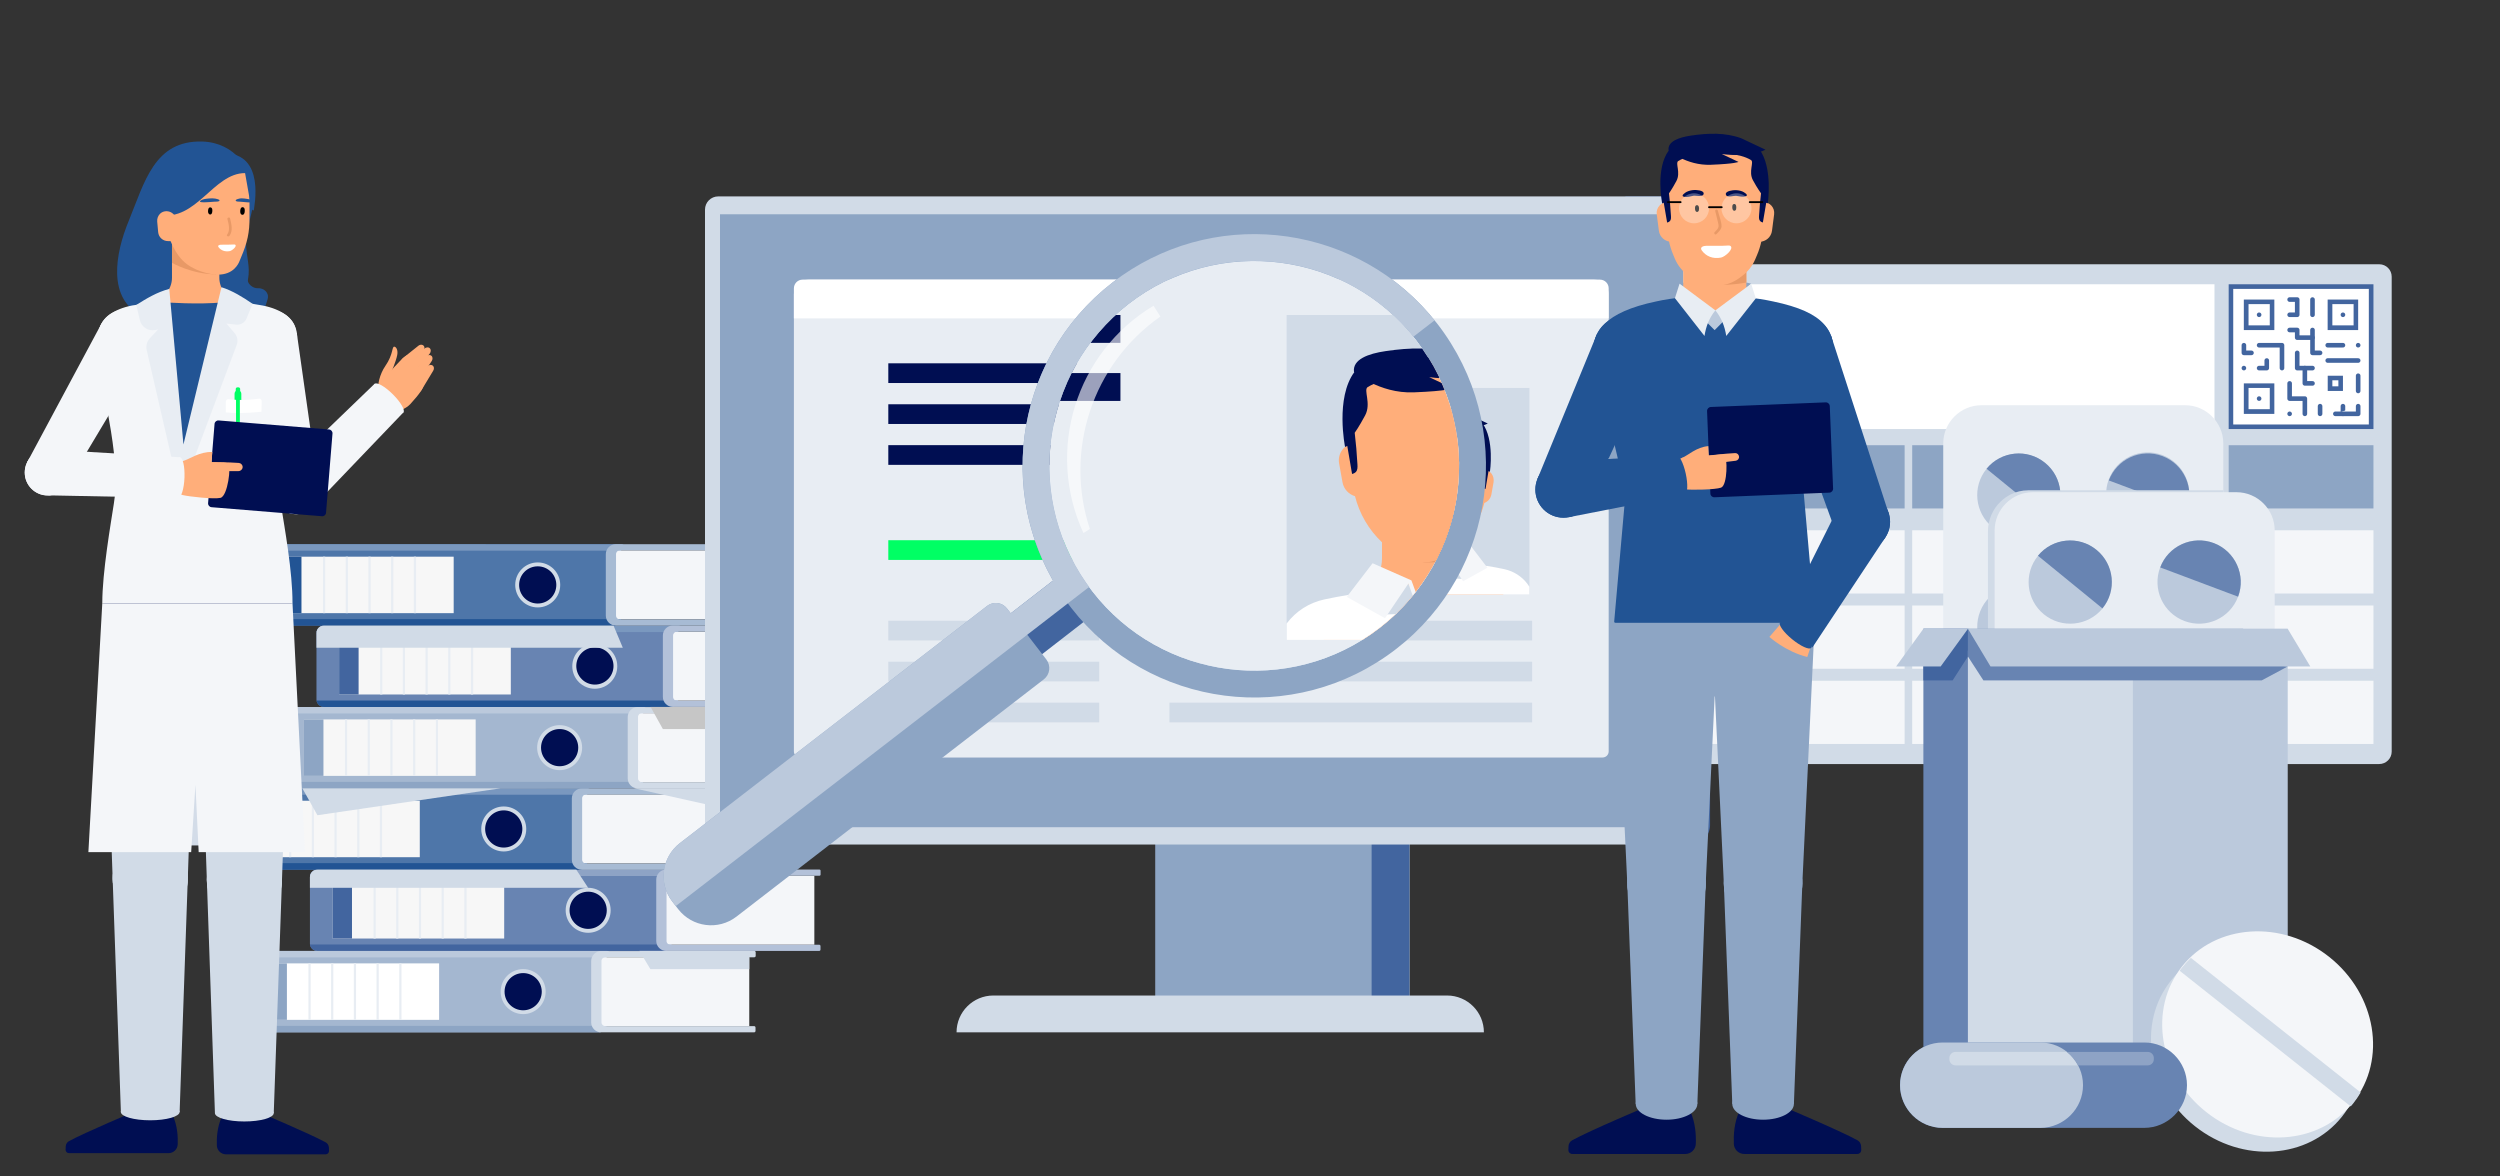 <?xml version="1.0" encoding="UTF-8"?>
<!-- Generator: Adobe Illustrator 25.4.1, SVG Export Plug-In . SVG Version: 6.00 Build 0)  -->
<svg xmlns="http://www.w3.org/2000/svg" xmlns:xlink="http://www.w3.org/1999/xlink" version="1.1" id="Ebene_1" x="0px" y="0px" viewBox="0 0 340 160" style="enable-background:new 0 0 340 160;" xml:space="preserve">
<rect x="0" y="0" width="340" height="160" fill="#333333" stroke="none"/>
<style type="text/css">
	.st0{fill:#000E52;}
	.st1{fill:#225494;}
	.st2{fill:#8EA3C5;}
	.st3{fill:#B3C1D9;}
	.st4{fill:#D9E0EC;}
	.st5{fill:#FFFFFF;}
	.st6{fill:#6884B2;}
	.st7{fill:#E8EDF3;}
	.st8{fill:#00FF64;}
	.st9{fill:#BBC9DC;}
	.st10{fill:none;stroke:#225494;stroke-width:6.146;stroke-linecap:round;stroke-linejoin:round;stroke-miterlimit:10;}
	.st11{fill:#42659F;}
	.st12{fill:#8DA5C4;}
	.st13{fill:#A4B7D0;}
	.st14{fill:none;stroke:#00FF64;stroke-linecap:round;stroke-linejoin:round;stroke-miterlimit:10;}
	.st15{opacity:0.74;fill:#F4F6F9;}
	.st16{fill:#D1DBE7;}
	.st17{fill:#A7BBD4;}
	.st18{fill:#F4F6F9;}
	.st19{fill:url(#SVGID_1_);}
	.st20{clip-path:url(#SVGID_00000101805326484725307080000012464969421000246975_);fill:none;}
	.st21{clip-path:url(#SVGID_00000101805326484725307080000012464969421000246975_);}
	.st22{fill:#DD9B6F;}
	.st23{fill:#895D42;}
	.st24{fill:#C48A63;}
	.st25{clip-path:url(#SVGID_00000176735108107209958360000006409663500861117600_);fill:none;}
	.st26{clip-path:url(#SVGID_00000176735108107209958360000006409663500861117600_);}
	.st27{fill:#E89966;}
	.st28{fill:#D38C5D;}
	.st29{opacity:0.2;fill:#E89966;}
	.st30{clip-path:url(#SVGID_00000168815709084404974200000017178528282915044266_);fill:none;}
	.st31{clip-path:url(#SVGID_00000168815709084404974200000017178528282915044266_);}
	.st32{fill:#FFAE7A;}
	.st33{fill:#9E6A4D;}
	.st34{fill:#D3DCE8;}
	.st35{fill:#FAA56E;}
	.st36{fill:#006837;}
	.st37{fill:url(#SVGID_00000017499739216913549640000004696865016436324243_);}
	.st38{fill:none;stroke:#000E52;stroke-width:1.099;stroke-linecap:round;stroke-linejoin:round;stroke-miterlimit:10;}
	.st39{clip-path:url(#SVGID_00000077282562648330500000000002903807857350957698_);fill:#B3C1D9;}
	.st40{clip-path:url(#SVGID_00000077282562648330500000000002903807857350957698_);}
	.st41{fill:#000E52;stroke:#000E52;stroke-width:1.937;stroke-linecap:round;stroke-linejoin:round;stroke-miterlimit:10;}
	.st42{fill:#4AFFFF;}
	.st43{fill:#000E52;stroke:#000E52;stroke-width:0.371;stroke-linecap:round;stroke-linejoin:round;stroke-miterlimit:10;}
	.st44{fill:#F19C80;}
	.st45{fill:#EFEC00;}
	.st46{fill:#FF1B7C;}
	.st47{opacity:0.3;}
	.st48{clip-path:url(#SVGID_00000148623989655992208530000009099088227664183183_);}
	.st49{opacity:0.3;fill:#FFFFFF;}
	.st50{fill:none;stroke:#000000;stroke-width:0.041;stroke-linecap:round;stroke-linejoin:round;stroke-miterlimit:10;}
	.st51{fill:#EE8360;}
	.st52{fill:#F5B5A0;}
	.st53{fill:#F2F2F2;}
	.st54{fill:#F8F8F8;}
	.st55{fill:#4E76A9;}
	.st56{fill:#7A98BF;}
	.st57{fill:#D3DDEA;}
	.st58{fill:none;stroke:#000000;stroke-width:0.269;stroke-linecap:round;stroke-linejoin:round;stroke-miterlimit:10;}
	.st59{fill:#99D7CB;}
	.st60{fill:#00766E;}
	.st61{fill:#CCEBE5;}
	.st62{fill:#FFFFFF;stroke:#42659F;stroke-width:0.626;stroke-linecap:round;stroke-linejoin:round;stroke-miterlimit:10;}
	.st63{fill:#F7F7F7;}
	.st64{fill:#C6C6C6;}
	.st65{clip-path:url(#SVGID_00000129917441726514445180000005608016170699640737_);fill:#D1DBE7;}
	.st66{clip-path:url(#SVGID_00000129917441726514445180000005608016170699640737_);}
	.st67{opacity:0.24;fill:#C7DCFF;}
	.st68{clip-path:url(#SVGID_00000177446813378591628740000007951938308376442007_);}
	.st69{clip-path:url(#SVGID_00000100364489606634473500000005380661839311831424_);fill:#D1DBE7;}
	.st70{clip-path:url(#SVGID_00000100364489606634473500000005380661839311831424_);}
	.st71{opacity:0.61;fill:#FFFFFF;}
	.st72{opacity:0.1;fill:#FFAE7A;}
	.st73{fill:none;stroke:#000000;stroke-width:0.26;stroke-linecap:round;stroke-linejoin:round;stroke-miterlimit:10;}
	.st74{fill:#00FF63;}
	.st75{fill:#215494;}
	.st76{fill:#2B3D73;}
	.st77{clip-path:url(#SVGID_00000035494551850799773010000016035591944471665850_);fill:#FAA56E;}
	.st78{fill:#AF622E;}
	.st79{fill:none;stroke:#000000;stroke-width:0.261;stroke-linecap:round;stroke-linejoin:round;stroke-miterlimit:10;}
</style>
<g>
	<path class="st16" d="M323.57,103.91H182.13c-0.94,0-1.69-0.76-1.69-1.69V37.63c0-0.94,0.76-1.69,1.69-1.69h141.45   c0.94,0,1.69,0.76,1.69,1.69v64.59C325.27,103.15,324.51,103.91,323.57,103.91z"></path>
	<g>
		<g>
			<g>
				<rect x="303.41" y="38.97" class="st5" width="19.07" height="19.07"></rect>
				<path class="st11" d="M322.16,39.29v18.44h-18.44V39.29H322.16 M322.79,38.66H303.1v19.69h19.69V38.66L322.79,38.66z"></path>
			</g>
			<g>
				<rect x="305.48" y="41.05" class="st5" width="3.52" height="3.52"></rect>
				<path class="st11" d="M308.69,41.36v2.89h-2.89v-2.89H308.69 M309.31,40.74h-4.15v4.15h4.15V40.74L309.31,40.74z"></path>
			</g>
			<g>
				<rect x="316.88" y="51.41" class="st5" width="1.45" height="1.45"></rect>
				<path class="st11" d="M318.02,51.72v0.82h-0.82v-0.82H318.02 M318.64,51.1h-2.07v2.07h2.07V51.1L318.64,51.1z"></path>
			</g>
			<line class="st62" x1="307.24" y1="42.81" x2="307.24" y2="42.81"></line>
			<g>
				<rect x="305.48" y="52.45" class="st5" width="3.52" height="3.52"></rect>
				<path class="st11" d="M308.69,52.76v2.89h-2.89v-2.89H308.69 M309.31,52.14h-4.15v4.15h4.15V52.14L309.31,52.14z"></path>
			</g>
			<line class="st62" x1="307.24" y1="54.21" x2="307.24" y2="54.21"></line>
			<g>
				<rect x="316.88" y="41.05" class="st5" width="3.52" height="3.52"></rect>
				<path class="st11" d="M320.09,41.36v2.89h-2.89v-2.89H320.09 M320.71,40.74h-4.15v4.15h4.15V40.74L320.71,40.74z"></path>
			</g>
			<line class="st62" x1="318.64" y1="42.81" x2="318.64" y2="42.81"></line>
			<polyline class="st62" points="305.17,46.95 305.17,47.99 306.2,47.99    "></polyline>
			<polyline class="st62" points="311.39,52.14 311.39,54.21 313.46,54.21 313.46,56.28    "></polyline>
			<line class="st62" x1="320.71" y1="49.03" x2="316.57" y2="49.03"></line>
			<polyline class="st62" points="307.24,46.95 310.35,46.95 310.35,50.06    "></polyline>
			<polyline class="st62" points="307.24,50.06 308.28,50.06 308.28,49.03    "></polyline>
			<line class="st62" x1="314.5" y1="40.74" x2="314.5" y2="42.81"></line>
			<line class="st62" x1="305.17" y1="50.06" x2="305.17" y2="50.06"></line>
			<polyline class="st62" points="314.5,52.14 313.46,52.14 313.46,50.06 314.5,50.06    "></polyline>
			<line class="st62" x1="311.39" y1="56.28" x2="311.39" y2="56.28"></line>
			<line class="st62" x1="315.53" y1="56.28" x2="315.53" y2="55.24"></line>
			<polyline class="st62" points="312.42,47.99 312.42,47.99 312.42,50.06 313.46,50.06    "></polyline>
			<line class="st62" x1="316.57" y1="46.95" x2="318.64" y2="46.95"></line>
			<line class="st62" x1="320.71" y1="46.95" x2="320.71" y2="46.95"></line>
			<line class="st62" x1="320.71" y1="51.1" x2="320.71" y2="53.17"></line>
			<line class="st62" x1="318.64" y1="55.24" x2="318.64" y2="56.28"></line>
			<polyline class="st62" points="320.71,55.24 320.71,56.28 319.68,56.28 317.61,56.28    "></polyline>
			<line class="st62" x1="314.5" y1="44.88" x2="314.5" y2="45.92"></line>
			<polyline class="st62" points="311.39,44.88 312.42,44.88 312.42,45.92 314.5,45.92 314.5,47.99 315.53,47.99    "></polyline>
			<polyline class="st62" points="311.39,42.81 312.42,42.81 312.42,40.74 311.39,40.74    "></polyline>
		</g>
		<rect x="182.91" y="38.66" class="st18" width="34.92" height="19.69"></rect>
		<g>
			<rect x="182.91" y="72.12" class="st18" width="20.23" height="8.6"></rect>
			<rect x="182.91" y="82.35" class="st18" width="20.23" height="8.6"></rect>
			<rect x="182.91" y="92.58" class="st18" width="20.23" height="8.6"></rect>
			<rect x="182.91" y="60.55" class="st12" width="20.23" height="8.6"></rect>
		</g>
		<g>
			<rect x="204.17" y="72.12" class="st18" width="20.23" height="8.6"></rect>
			<rect x="204.17" y="82.35" class="st18" width="20.23" height="8.6"></rect>
			<rect x="204.17" y="92.58" class="st18" width="20.23" height="8.6"></rect>
			<rect x="204.17" y="60.55" class="st12" width="20.23" height="8.6"></rect>
		</g>
		<g>
			<rect x="225.43" y="72.12" class="st18" width="8.68" height="8.6"></rect>
			<rect x="225.43" y="82.35" class="st18" width="8.68" height="8.6"></rect>
			<rect x="225.43" y="92.58" class="st18" width="8.68" height="8.6"></rect>
			<rect x="225.43" y="60.55" class="st12" width="8.68" height="8.6"></rect>
		</g>
		<g>
			<rect x="235.15" y="72.12" class="st18" width="8.68" height="8.6"></rect>
			<rect x="235.15" y="82.35" class="st18" width="8.68" height="8.6"></rect>
			<rect x="235.15" y="92.58" class="st18" width="8.68" height="8.6"></rect>
			<rect x="235.15" y="60.55" class="st12" width="8.68" height="8.6"></rect>
		</g>
		<g>
			<rect x="244.86" y="72.12" class="st18" width="14.17" height="8.6"></rect>
			<rect x="244.86" y="82.35" class="st18" width="14.17" height="8.6"></rect>
			<rect x="244.86" y="92.58" class="st18" width="14.17" height="8.6"></rect>
			<rect x="244.86" y="60.55" class="st12" width="14.17" height="8.6"></rect>
		</g>
		<g>
			<rect x="260.06" y="72.12" class="st18" width="9.8" height="8.6"></rect>
			<rect x="260.06" y="82.35" class="st18" width="9.8" height="8.6"></rect>
			<rect x="260.06" y="92.58" class="st18" width="9.8" height="8.6"></rect>
			<rect x="260.06" y="60.55" class="st12" width="9.8" height="8.6"></rect>
		</g>
		<g>
			<rect x="303.1" y="72.12" class="st18" width="19.69" height="8.6"></rect>
			<rect x="303.1" y="82.35" class="st18" width="19.69" height="8.6"></rect>
			<rect x="303.1" y="92.58" class="st18" width="19.69" height="8.6"></rect>
			<rect x="303.1" y="60.55" class="st12" width="19.69" height="8.6"></rect>
		</g>
		<g>
			<rect x="270.9" y="72.12" class="st18" width="30.28" height="8.6"></rect>
			<rect x="270.9" y="82.35" class="st18" width="30.28" height="8.6"></rect>
			<rect x="270.9" y="92.58" class="st18" width="30.28" height="8.6"></rect>
			<rect x="270.9" y="60.55" class="st12" width="30.28" height="8.6"></rect>
		</g>
		<rect x="219.5" y="38.66" class="st5" width="81.67" height="19.69"></rect>
	</g>
</g>
<g>
	<g>
		<g>
			<g>
				<path class="st7" d="M302.37,60.31v46.58c0,2.86-2.34,5.2-5.2,5.2h-27.69c-0.74,0-1.45-0.16-2.09-0.44      c-1.83-0.81-3.11-2.64-3.11-4.76V60.31c0-2.86,2.34-5.2,5.2-5.2h27.69C300.03,55.11,302.37,57.45,302.37,60.31z"></path>
				
					<ellipse transform="matrix(0.999 -0.043 0.043 0.999 -2.599 12.483)" class="st9" cx="292.09" cy="67.33" rx="5.66" ry="5.66"></ellipse>
				<path class="st6" d="M297.39,69.32l-10.59-3.98c1.1-2.92,4.36-4.41,7.29-3.31C297.01,63.13,298.49,66.39,297.39,69.32z"></path>
				<path class="st9" d="M270.98,71.71c-2.42-1.98-2.78-5.54-0.8-7.96c1.98-2.42,5.54-2.78,7.96-0.8c2.42,1.98,2.78,5.54,0.8,7.96      C276.97,73.33,273.4,73.69,270.98,71.71z"></path>
				<path class="st6" d="M278.94,70.91l-8.77-7.16c1.98-2.42,5.54-2.78,7.96-0.8C280.56,64.92,280.92,68.49,278.94,70.91z"></path>
				<path class="st9" d="M290.1,107.14c-2.93-1.1-4.41-4.36-3.31-7.29c1.1-2.92,4.36-4.41,7.29-3.31c2.92,1.1,4.41,4.36,3.31,7.29      C296.29,106.76,293.03,108.24,290.1,107.14z"></path>
				<path class="st6" d="M297.39,104.22l-10.59-3.98c1.1-2.92,4.36-4.41,7.29-3.31C297.01,98.03,298.49,101.29,297.39,104.22z"></path>
				<path class="st9" d="M270.98,106.23c-2.42-1.98-2.78-5.54-0.8-7.96c1.98-2.42,5.54-2.78,7.96-0.8c2.42,1.98,2.78,5.54,0.8,7.96      C276.97,107.84,273.4,108.2,270.98,106.23z"></path>
				<path class="st6" d="M278.94,105.81l-8.77-7.16c1.98-2.42,5.54-2.78,7.96-0.8C280.56,99.82,280.92,103.39,278.94,105.81z"></path>
				<g>
					<path class="st9" d="M294.52,90.34c-2.82,1.34-6.2,0.13-7.54-2.69c-1.34-2.82-0.14-6.2,2.69-7.54c2.82-1.34,6.2-0.13,7.54,2.69       C298.54,85.63,297.34,89,294.52,90.34z"></path>
					<path class="st6" d="M297.21,82.81l-10.23,4.85c-1.34-2.82-0.14-6.2,2.69-7.54C292.49,78.78,295.87,79.98,297.21,82.81z"></path>
				</g>
				<path class="st9" d="M269.31,83.13c1.16-2.9,4.45-4.31,7.36-3.15c2.9,1.16,4.31,4.45,3.15,7.36c-1.16,2.9-4.45,4.31-7.36,3.15      C269.56,89.32,268.15,86.03,269.31,83.13z"></path>
				<path class="st6" d="M272.46,90.48l4.2-10.51c2.9,1.16,4.31,4.45,3.15,7.36C278.65,90.23,275.36,91.64,272.46,90.48z"></path>
			</g>
		</g>
		<path class="st16" d="M302.37,66.68v40.54c0,2.68-2.14,4.87-4.76,4.87h-25.34c-0.68,0-1.32-0.15-1.91-0.41V72.29    c0-1.61,0.67-3.07,1.74-4.09c0.4-0.38,0.85-0.7,1.34-0.95c0.73-0.36,1.54-0.57,2.4-0.57H302.37z"></path>
	</g>
	<g>
		<g>
			<path class="st7" d="M271.27,118.72V72.14c0-2.86,2.34-5.2,5.2-5.2h27.69c2.86,0,5.2,2.34,5.2,5.2v46.58c0,2.86-2.34,5.2-5.2,5.2     h-27.69C273.61,123.92,271.27,121.58,271.27,118.72z"></path>
			<path class="st9" d="M297.09,84.46c-2.93-1.1-4.41-4.36-3.31-7.29s4.36-4.41,7.29-3.31c2.92,1.1,4.41,4.36,3.31,7.29     C303.28,84.08,300.02,85.56,297.09,84.46z"></path>
			<path class="st6" d="M304.38,81.15l-10.59-3.98c1.1-2.92,4.36-4.41,7.29-3.31C303.99,74.97,305.48,78.23,304.38,81.15z"></path>
			<path class="st9" d="M277.97,83.55c-2.42-1.98-2.78-5.54-0.8-7.96c1.98-2.42,5.54-2.78,7.96-0.8c2.42,1.98,2.78,5.54,0.81,7.96     C283.96,85.16,280.39,85.52,277.97,83.55z"></path>
			<path class="st6" d="M285.93,82.74l-8.77-7.16c1.98-2.42,5.54-2.78,7.96-0.8C287.55,76.76,287.91,80.32,285.93,82.74z"></path>
			<path class="st9" d="M297.09,118.98c-2.93-1.1-4.41-4.36-3.31-7.29c1.1-2.92,4.36-4.41,7.29-3.31c2.92,1.1,4.41,4.36,3.31,7.29     C303.28,118.59,300.02,120.07,297.09,118.98z"></path>
			<path class="st6" d="M304.38,116.05l-10.59-3.98c1.1-2.92,4.36-4.41,7.29-3.31C303.99,109.87,305.48,113.13,304.38,116.05z"></path>
			<path class="st9" d="M277.97,118.06c-2.42-1.98-2.78-5.54-0.8-7.96c1.98-2.42,5.54-2.78,7.96-0.8c2.42,1.98,2.78,5.54,0.81,7.96     C283.96,119.68,280.39,120.04,277.97,118.06z"></path>
			<path class="st6" d="M285.93,117.64l-8.77-7.16c1.98-2.42,5.54-2.78,7.96-0.8C287.55,111.66,287.91,115.22,285.93,117.64z"></path>
			<g>
				<path class="st9" d="M301.5,102.18c-2.82,1.34-6.2,0.13-7.54-2.69c-1.34-2.82-0.14-6.2,2.69-7.54c2.82-1.34,6.2-0.13,7.54,2.69      C305.53,97.46,304.33,100.84,301.5,102.18z"></path>
				<path class="st6" d="M304.19,94.64l-10.23,4.85c-1.34-2.82-0.14-6.2,2.69-7.54C299.48,90.61,302.86,91.82,304.19,94.64z"></path>
			</g>
			<path class="st9" d="M276.3,94.96c1.16-2.9,4.45-4.31,7.36-3.15c2.9,1.16,4.31,4.45,3.15,7.36c-1.16,2.9-4.45,4.31-7.36,3.15     C276.55,101.16,275.14,97.86,276.3,94.96z"></path>
			<path class="st6" d="M279.45,102.32l4.2-10.51c2.9,1.16,4.31,4.45,3.15,7.36C285.64,102.07,282.35,103.48,279.45,102.32z"></path>
		</g>
	</g>
	<g>
		<rect x="261.58" y="85.52" class="st6" width="43.49" height="64.9"></rect>
		<rect x="267.64" y="85.52" class="st9" width="43.49" height="64.9"></rect>
		<polygon class="st11" points="267.64,89.29 265.56,92.53 261.58,92.53 261.58,85.52 267.64,85.52   "></polygon>
		<polygon class="st9" points="263.93,90.64 257.87,90.64 261.58,85.52 267.64,85.52   "></polygon>
		<polygon class="st16" points="290.07,150.44 267.64,150.44 267.64,88.48 290.07,90.63   "></polygon>
		<polygon class="st6" points="311.13,90.64 307.6,92.53 269.74,92.53 267.64,89.29 267.64,85.52   "></polygon>
		<polygon class="st9" points="314.2,90.64 270.71,90.64 267.64,85.52 311.13,85.52   "></polygon>
	</g>
</g>
<g>
	<g>
		<g>
			<path class="st6" d="M91.33,119.29v9.02c0,0.05,0,0.1-0.01,0.14c-0.07,0.49-0.49,0.88-1.01,0.88H43.17     c-0.52,0-0.94-0.38-1.01-0.88c0-0.05-0.01-0.1-0.01-0.14v-9.02c0-0.56,0.46-1.02,1.02-1.02h48.26     C91.99,118.26,91.33,118.72,91.33,119.29z"></path>
			<path class="st11" d="M42.15,128.45h49.16c-0.07,0.5-0.5,0.88-1.01,0.88H43.17C42.65,129.33,42.22,128.95,42.15,128.45z"></path>
			<path class="st2" d="M42.15,119.14h49.16c-0.07-0.5,0.56-0.87,0.04-0.87l-48.2-0.01C42.65,118.26,42.22,118.65,42.15,119.14z"></path>
			<g>
				<rect x="45.22" y="119.96" class="st63" width="23.35" height="7.68"></rect>
				<rect x="45.22" y="119.96" class="st11" width="2.65" height="7.68"></rect>
				<g>
					<rect x="50.8" y="119.96" class="st7" width="0.3" height="7.68"></rect>
					<rect x="53.88" y="119.96" class="st7" width="0.3" height="7.68"></rect>
					<rect x="56.97" y="119.96" class="st7" width="0.3" height="7.68"></rect>
					<rect x="60.06" y="119.96" class="st7" width="0.3" height="7.68"></rect>
					<rect x="63.15" y="119.96" class="st7" width="0.3" height="7.68"></rect>
				</g>
			</g>
			<g>
				<path class="st16" d="M79.99,120.74c1.69,0,3.06,1.37,3.06,3.06s-1.37,3.06-3.06,3.06c-1.69,0-3.06-1.37-3.06-3.06      S78.3,120.74,79.99,120.74z"></path>
				<path class="st0" d="M79.99,121.27c1.4,0,2.53,1.13,2.53,2.53c0,1.4-1.13,2.53-2.53,2.53c-1.4,0-2.53-1.13-2.53-2.53      C77.47,122.4,78.6,121.27,79.99,121.27z"></path>
			</g>
		</g>
		<g>
			<path class="st18" d="M90.61,128.49c-0.28,0-0.52-0.23-0.52-0.52v-8.35c0-0.28,0.23-0.52,0.52-0.52h20.14v9.38H90.61z"></path>
			<path class="st3" d="M91.17,128.49c-0.29,0-0.52-0.23-0.52-0.52v-8.35c0-0.29,0.23-0.52,0.52-0.52l20.28,0     c0.08,0,0.15-0.07,0.15-0.15v-0.54c0-0.08-0.07-0.15-0.15-0.15H90.61c-0.75,0-1.36,0.61-1.36,1.36v8.35     c0,0.75,0.61,1.36,1.36,1.36h20.79c0.1,0,0.19-0.08,0.19-0.19v-0.47c0-0.1-0.08-0.19-0.19-0.19L91.17,128.49z"></path>
		</g>
	</g>
	<g>
		<g>
			<path class="st55" d="M31.68,107.21h48.26c0.56,0-0.1,0.46-0.1,1.02v9.03c0,0.05,0,0.1-0.01,0.14c-0.07,0.5-0.5,0.88-1.01,0.88     H31.68c-0.52,0-0.94-0.38-1.01-0.88c-0.01-0.05-0.01-0.09-0.01-0.14v-9.03C30.66,107.66,31.12,107.21,31.68,107.21z"></path>
			<path class="st1" d="M30.67,117.39h49.16c-0.07,0.5-0.5,0.88-1.01,0.88H31.68C31.17,118.27,30.74,117.89,30.67,117.39z"></path>
			<path class="st56" d="M30.67,108.08h49.16c-0.07-0.5,0.56-0.87,0.04-0.87l-48.2-0.01C31.17,107.21,30.74,107.59,30.67,108.08z"></path>
			<g>
				<rect x="33.74" y="108.9" class="st63" width="23.35" height="7.68"></rect>
				<rect x="33.74" y="108.9" class="st1" width="2.65" height="7.68"></rect>
				<g>
					<rect x="39.31" y="108.9" class="st7" width="0.3" height="7.68"></rect>
					<rect x="42.4" y="108.9" class="st7" width="0.3" height="7.68"></rect>
					<rect x="45.49" y="108.9" class="st7" width="0.3" height="7.68"></rect>
					<rect x="48.58" y="108.9" class="st7" width="0.3" height="7.68"></rect>
					<rect x="51.66" y="108.9" class="st7" width="0.3" height="7.68"></rect>
				</g>
			</g>
			<g>
				<path class="st16" d="M68.51,109.68c1.69,0,3.06,1.37,3.06,3.06s-1.37,3.06-3.06,3.06c-1.69,0-3.06-1.37-3.06-3.06      S66.82,109.68,68.51,109.68z"></path>
				<path class="st0" d="M68.51,110.21c1.4,0,2.53,1.13,2.53,2.53c0,1.4-1.13,2.53-2.53,2.53c-1.4,0-2.53-1.13-2.53-2.53      C65.98,111.34,67.12,110.21,68.51,110.21z"></path>
			</g>
		</g>
		<g>
			<path class="st18" d="M99.27,108.05v9.38H79.13c-0.29,0-0.52-0.23-0.52-0.52v-8.35c0-0.29,0.23-0.52,0.52-0.52H99.27z"></path>
			<path class="st17" d="M79.17,108.57v8.35c0,0.28,0.23,0.52,0.52,0.52h20.24c0.1,0,0.19,0.08,0.19,0.19v0.47     c0,0.1-0.08,0.19-0.19,0.19H79.13c-0.75,0-1.36-0.61-1.36-1.36v-8.35c0-0.75,0.61-1.36,1.36-1.36h20.83     c0.08,0,0.15,0.07,0.15,0.15v0.54c0,0.08-0.07,0.15-0.15,0.15H79.69C79.4,108.05,79.17,108.28,79.17,108.57z"></path>
		</g>
	</g>
	<g>
		<g>
			<path class="st13" d="M39.29,96.15h48.26c0.56,0-0.1,0.46-0.1,1.02v9.03c0,0.05,0,0.1-0.01,0.14c-0.07,0.5-0.5,0.88-1.01,0.88     H39.29c-0.52,0-0.94-0.38-1.01-0.88c-0.01-0.05-0.01-0.09-0.01-0.14v-9.03C38.26,96.6,38.72,96.15,39.29,96.15z"></path>
			<path class="st12" d="M38.27,106.33h49.16c-0.07,0.5-0.5,0.88-1.01,0.88H39.29C38.77,107.21,38.34,106.83,38.27,106.33z"></path>
			<path class="st9" d="M38.27,97.03h49.16c-0.07-0.5,0.56-0.87,0.04-0.87l-48.2-0.01C38.77,96.15,38.34,96.53,38.27,97.03z"></path>
			<g>
				<rect x="41.34" y="97.84" class="st63" width="23.35" height="7.68"></rect>
				<rect x="41.34" y="97.84" class="st12" width="2.65" height="7.68"></rect>
				<g>
					<rect x="46.91" y="97.84" class="st7" width="0.3" height="7.68"></rect>
					<rect x="50" y="97.84" class="st7" width="0.3" height="7.68"></rect>
					<rect x="53.09" y="97.84" class="st7" width="0.3" height="7.68"></rect>
					<rect x="56.18" y="97.84" class="st7" width="0.3" height="7.68"></rect>
					<rect x="59.27" y="97.84" class="st7" width="0.3" height="7.68"></rect>
				</g>
			</g>
			<g>
				<path class="st16" d="M76.11,98.62c1.69,0,3.06,1.37,3.06,3.06s-1.37,3.06-3.06,3.06c-1.69,0-3.06-1.37-3.06-3.06      S74.42,98.62,76.11,98.62z"></path>
				<path class="st0" d="M76.11,99.15c1.4,0,2.53,1.13,2.53,2.53c0,1.4-1.13,2.53-2.53,2.53s-2.53-1.13-2.53-2.53      C73.58,100.28,74.72,99.15,76.11,99.15z"></path>
			</g>
		</g>
		<g>
			<path class="st18" d="M106.87,96.99v9.38H86.73c-0.29,0-0.52-0.23-0.52-0.51v-8.35c0-0.29,0.23-0.52,0.52-0.52H106.87z"></path>
			<path class="st16" d="M86.77,97.51v8.34c0,0.29,0.23,0.52,0.52,0.52h20.24c0.1,0,0.19,0.09,0.19,0.19v0.47     c0,0.1-0.08,0.19-0.19,0.19H86.73c-0.75,0-1.36-0.61-1.36-1.36v-8.34c0-0.75,0.61-1.36,1.36-1.36h20.83     c0.08,0,0.15,0.07,0.15,0.15v0.54c0,0.08-0.07,0.15-0.15,0.15H87.29C87,96.99,86.77,97.22,86.77,97.51z"></path>
		</g>
	</g>
	<g>
		<g>
			<path class="st6" d="M92.23,86.1v9.02c0,0.05,0,0.1-0.01,0.14c-0.07,0.49-0.49,0.88-1.01,0.88H44.06c-0.51,0-0.94-0.38-1.01-0.88     c0-0.05-0.01-0.1-0.01-0.14V86.1c0-0.56,0.46-1.02,1.02-1.02h48.26C92.89,85.08,92.23,85.54,92.23,86.1z"></path>
			<path class="st1" d="M43.05,95.27h49.16c-0.07,0.5-0.5,0.88-1.01,0.88H44.07C43.55,96.15,43.12,95.76,43.05,95.27z"></path>
			<path class="st56" d="M43.05,85.96h49.16c-0.07-0.5,0.56-0.87,0.04-0.87l-48.2-0.01C43.55,85.08,43.12,85.46,43.05,85.96z"></path>
			<g>
				<rect x="46.12" y="86.77" class="st63" width="23.35" height="7.68"></rect>
				<rect x="46.12" y="86.77" class="st11" width="2.65" height="7.68"></rect>
				<g>
					<rect x="51.7" y="86.77" class="st7" width="0.3" height="7.68"></rect>
					<rect x="54.78" y="86.77" class="st7" width="0.3" height="7.68"></rect>
					<rect x="57.87" y="86.77" class="st7" width="0.3" height="7.68"></rect>
					<rect x="60.96" y="86.77" class="st7" width="0.3" height="7.68"></rect>
					<rect x="64.05" y="86.77" class="st7" width="0.3" height="7.68"></rect>
				</g>
			</g>
			<g>
				<path class="st16" d="M80.89,87.55c1.69,0,3.06,1.37,3.06,3.06c0,1.69-1.37,3.06-3.06,3.06c-1.69,0-3.06-1.37-3.06-3.06      C77.83,88.92,79.2,87.55,80.89,87.55z"></path>
				
					<ellipse transform="matrix(0.103 -0.995 0.995 0.103 -17.582 161.727)" class="st0" cx="80.89" cy="90.61" rx="2.53" ry="2.53"></ellipse>
			</g>
		</g>
		<g>
			<path class="st18" d="M91.51,95.3c-0.28,0-0.52-0.23-0.52-0.52v-8.35c0-0.28,0.23-0.52,0.52-0.52h20.14v9.38H91.51z"></path>
			<path class="st3" d="M92.06,95.3c-0.29,0-0.52-0.23-0.52-0.52v-8.35c0-0.29,0.23-0.52,0.52-0.52l20.28,0     c0.08,0,0.15-0.07,0.15-0.15v-0.54c0-0.08-0.07-0.15-0.15-0.15H91.51c-0.75,0-1.36,0.61-1.36,1.36v8.35     c0,0.75,0.61,1.36,1.36,1.36h20.79c0.1,0,0.19-0.08,0.19-0.19v-0.47c0-0.1-0.08-0.19-0.19-0.19L92.06,95.3z"></path>
		</g>
	</g>
	<g>
		<g>
			<path class="st55" d="M36.3,74.01h48.26c0.56,0-0.1,0.46-0.1,1.02v9.03c0,0.05,0,0.1-0.01,0.14c-0.07,0.5-0.5,0.88-1.01,0.88     H36.3c-0.52,0-0.94-0.38-1.01-0.88c-0.01-0.05-0.01-0.09-0.01-0.14v-9.03C35.28,74.47,35.74,74.01,36.3,74.01z"></path>
			<path class="st1" d="M35.29,84.2h49.16c-0.07,0.5-0.5,0.88-1.01,0.88H36.3C35.79,85.08,35.36,84.7,35.29,84.2z"></path>
			<path class="st56" d="M35.29,74.89h49.16c-0.07-0.5,0.56-0.87,0.04-0.87l-48.2-0.01C35.79,74.01,35.36,74.4,35.29,74.89z"></path>
			<g>
				<rect x="38.35" y="75.71" class="st63" width="23.35" height="7.68"></rect>
				<rect x="38.35" y="75.71" class="st1" width="2.65" height="7.68"></rect>
				<g>
					<rect x="43.93" y="75.71" class="st7" width="0.3" height="7.68"></rect>
					<rect x="47.02" y="75.71" class="st7" width="0.3" height="7.68"></rect>
					<rect x="50.11" y="75.71" class="st7" width="0.3" height="7.68"></rect>
					<rect x="53.19" y="75.71" class="st7" width="0.3" height="7.68"></rect>
					<rect x="56.28" y="75.71" class="st7" width="0.3" height="7.68"></rect>
				</g>
			</g>
			<g>
				<path class="st16" d="M73.13,76.49c1.69,0,3.06,1.37,3.06,3.06c0,1.69-1.37,3.06-3.06,3.06c-1.69,0-3.06-1.37-3.06-3.06      C70.07,77.86,71.44,76.49,73.13,76.49z"></path>
				<path class="st0" d="M73.13,77.02c1.4,0,2.53,1.13,2.53,2.53c0,1.4-1.13,2.53-2.53,2.53c-1.4,0-2.53-1.13-2.53-2.53      C70.6,78.15,71.73,77.02,73.13,77.02z"></path>
			</g>
		</g>
		<g>
			<path class="st18" d="M83.75,84.24c-0.28,0-0.52-0.23-0.52-0.52v-8.35c0-0.28,0.23-0.52,0.52-0.52h20.14v9.38H83.75z"></path>
			<path class="st17" d="M84.3,84.24c-0.29,0-0.52-0.23-0.52-0.52v-8.35c0-0.29,0.23-0.52,0.52-0.52l20.28,0     c0.08,0,0.15-0.07,0.15-0.15v-0.54c0-0.08-0.07-0.15-0.15-0.15H83.75c-0.75,0-1.36,0.61-1.36,1.36v8.35     c0,0.75,0.61,1.36,1.36,1.36h20.79c0.1,0,0.19-0.08,0.19-0.19v-0.47c0-0.1-0.08-0.19-0.19-0.19L84.3,84.24z"></path>
		</g>
	</g>
	<g>
		<g>
			<path class="st13" d="M34.32,129.33h48.26c0.56,0-0.1,0.46-0.1,1.02v9.03c0,0.05,0,0.1-0.01,0.14c-0.07,0.5-0.5,0.88-1.01,0.88     H34.32c-0.52,0-0.94-0.38-1.01-0.88c-0.01-0.05-0.01-0.09-0.01-0.14v-9.03C33.3,129.79,33.75,129.33,34.32,129.33z"></path>
			<path class="st12" d="M33.31,139.52h49.16c-0.07,0.5-0.5,0.88-1.01,0.88H34.32C33.8,140.4,33.37,140.01,33.31,139.52z"></path>
			<path class="st9" d="M33.31,130.21h49.16c-0.07-0.5,0.56-0.87,0.04-0.87l-48.2-0.01C33.8,129.33,33.37,129.71,33.31,130.21z"></path>
			<g>
				<rect x="36.37" y="131.02" class="st5" width="23.35" height="7.68"></rect>
				<rect x="36.37" y="131.02" class="st12" width="2.65" height="7.68"></rect>
				<g>
					<rect x="41.95" y="131.02" class="st7" width="0.3" height="7.68"></rect>
					<rect x="45.03" y="131.02" class="st7" width="0.3" height="7.68"></rect>
					<rect x="48.12" y="131.02" class="st7" width="0.3" height="7.68"></rect>
					<rect x="51.21" y="131.02" class="st7" width="0.3" height="7.68"></rect>
					<rect x="54.3" y="131.02" class="st7" width="0.3" height="7.68"></rect>
				</g>
			</g>
			<g>
				<path class="st16" d="M71.15,131.8c1.69,0,3.06,1.37,3.06,3.06s-1.37,3.06-3.06,3.06c-1.69,0-3.06-1.37-3.06-3.06      S69.46,131.8,71.15,131.8z"></path>
				<path class="st0" d="M71.15,132.34c1.4,0,2.53,1.13,2.53,2.53s-1.13,2.53-2.53,2.53c-1.4,0-2.53-1.13-2.53-2.53      S69.75,132.34,71.15,132.34z"></path>
			</g>
		</g>
		<g>
			<path class="st18" d="M101.9,130.18v9.38H81.76c-0.28,0-0.52-0.23-0.52-0.52v-8.34c0-0.29,0.23-0.52,0.52-0.52H101.9z"></path>
			<path class="st16" d="M81.8,130.69v8.34c0,0.29,0.23,0.52,0.52,0.52h20.24c0.1,0,0.19,0.09,0.19,0.19v0.47     c0,0.1-0.09,0.19-0.19,0.19h-20.8c-0.75,0-1.36-0.61-1.36-1.36v-8.34c0-0.75,0.61-1.36,1.36-1.36h20.83     c0.08,0,0.15,0.07,0.15,0.15v0.54c0,0.08-0.07,0.15-0.15,0.15H82.31C82.03,130.18,81.8,130.41,81.8,130.69z"></path>
		</g>
	</g>
	<path class="st16" d="M102.74,129.48v0.54c0,0.08-0.07,0.15-0.15,0.15h-0.69v1.63H88.45l-0.98-1.63l-0.51-0.85h15.63   C102.67,129.33,102.74,129.4,102.74,129.48z"></path>
	<path class="st16" d="M79.99,120.74H42.15v-1.45c0-0.56,0.46-1.02,1.02-1.02h35.2L79.99,120.74z"></path>
	<polygon class="st16" points="68.09,107.21 43.17,110.87 41.12,107.21  "></polygon>
	<path class="st64" d="M107.71,96.3v0.54c0,0.08-0.07,0.15-0.15,0.15h-0.69v2.16H90.15l-1.2-2.16l-0.47-0.85h19.08   C107.64,96.15,107.71,96.22,107.71,96.3z"></path>
	<path class="st16" d="M100.11,107.36v0.54c0,0.08-0.07,0.15-0.15,0.15h-0.69v2.06l-9.25-2.06l-3.8-0.85h13.74   C100.04,107.2,100.11,107.27,100.11,107.36z"></path>
	<path class="st16" d="M84.7,88.09H43.04V86.1c0-0.56,0.46-1.02,1.02-1.02h39.38L84.7,88.09z"></path>
</g>
<g>
	<g>
		<path class="st1" d="M27.52,19.25c-6.53-0.2-7.85,5.52-10.02,10.81c-1.8,4.36-3.04,10.7,2,12.98c3.61,1.63,5.66,2.39,8.98,2.99    c4.33,0.78,6.85-1.46,7.92-5.36c0.09-0.07,0,0,0,0c0.25-0.92-0.59-1.52-1.32-1.47c0-0.06,0,0,0,0c-0.73,0.05-1.42-0.67-1.37-1.07    c0.04-0.39,0.01-0.08,0.01-0.08c0.36-1.91-0.27-3.13-0.27-5.25c0-1.74,1.07-4.17,1.07-5.99C34.52,23.08,31.94,19.38,27.52,19.25    C27.58,19.09,27.52,19.25,27.52,19.25z"></path>
		<path class="st32" d="M20.64,40.97c1.58-0.25,2.75-1.6,2.75-3.2v-6.82c0-1.78,1.44-3.22,3.22-3.22l0,0c1.78,0,3.22,1.44,3.22,3.22    v6.82c0,1.6,1.17,2.95,2.75,3.2c0.02,0,0.03,0.01,0.05,0.01c1.26,0.2,2.2,1.28,2.2,2.56v10.89H18.39v-10.9    c0-1.28,0.94-2.36,2.2-2.56C20.61,40.97,20.63,40.97,20.64,40.97z"></path>
		<path class="st27" d="M28.29,35.17l1.12,2.14c-3.32,0-6.01-1.56-6.01-1.56v-3.81L28.29,35.17z"></path>
		<path class="st32" d="M32.77,35.03c-0.06,0.15-0.12,0.29-0.18,0.44c-0.17,0.47-0.87,1.88-2.94,1.88h0c-1.14,0-3.44-0.53-4.8-1.92    c-1.36-1.39-2.36-3.84-2.36-6.14l-0.72-5.71c0-0.41,1.79-2.1,2.28-2.1h7.64c0.49,0,2.24,1.87,2.24,2.29v5.82    C33.95,31.55,33.65,33,32.77,35.03z"></path>
		<path class="st1" d="M34.14,28.13l-0.81-4.59c-4.34,0-6.6,6.61-11.69,5.68c0,0-1.8-3.79-0.46-6.2c1.38-2.49,3.08-2.18,9.28-2.18    c5.73,0,4.06,7.39,4.06,7.77l0,0C34.25,28.62,34.26,28.39,34.14,28.13z"></path>
		<path class="st32" d="M23.96,32.79h-1.12c-0.69,0-1.27-0.53-1.33-1.22l-0.13-1.44c-0.03-0.39,0.1-0.75,0.35-1.02    c0.33-0.36,0.85-0.47,1.32-0.32l0,0c0.54,0.17,0.9,0.67,0.9,1.24V32.79z"></path>
		<path d="M32.72,28.4c0.12-0.35,0.53-0.27,0.56,0.09c0.02,0.21,0.02,0.59-0.2,0.7c-0.17,0.09-0.33-0.04-0.38-0.2    C32.66,28.87,32.65,28.6,32.72,28.4z"></path>
		<path d="M28.34,28.41c0.11-0.33,0.5-0.25,0.53,0.08c0.02,0.19,0.02,0.55-0.18,0.66c-0.16,0.08-0.31-0.04-0.36-0.19    C28.28,28.86,28.28,28.6,28.34,28.41z"></path>
		<path class="st27" d="M30.89,31.91c0.45-0.61,0.2-1.46,0.04-2.12c-0.05-0.21,0.31-0.3,0.36-0.09c0.18,0.76,0.43,1.67-0.08,2.37    C31.08,32.26,30.75,32.09,30.89,31.91z"></path>
		<path class="st1" d="M32.07,27.31c-0.01-0.02-0.02-0.04-0.01-0.07c0.02-0.12,0.36-0.2,0.48-0.23c0.23-0.05,0.49-0.04,0.73-0.01    c0.3,0.04,0.76,0.09,0.99,0.27c0.37,0.29-0.37,0.26-0.57,0.25c-0.35-0.02-0.7-0.05-1.05-0.09C32.51,27.43,32.14,27.43,32.07,27.31    z"></path>
		<path class="st1" d="M29.84,27.31c0.01-0.02,0.02-0.04,0.01-0.07c-0.02-0.12-0.42-0.2-0.56-0.23c-0.27-0.05-0.56-0.04-0.84-0.02    c-0.35,0.03-0.87,0.08-1.14,0.27c-0.42,0.29,0.43,0.26,0.65,0.25c0.4-0.02,0.81-0.04,1.21-0.08    C29.33,27.43,29.75,27.44,29.84,27.31z"></path>
		<path class="st5" d="M32,33.29c-0.03-0.03-0.08-0.04-0.17-0.04c-0.59,0.04-1.18,0.02-1.76,0.03c-0.21,0-0.54,0.09-0.34,0.35    c0.33,0.43,0.87,0.64,1.52,0.52C31.55,34.09,32.26,33.51,32,33.29z"></path>
	</g>
	<g>
		<g>
			<g>
				<path class="st32" d="M54.81,48.69l2.08-1.66c0.26-0.21,0.6-0.19,0.76,0.03c0.15,0.21,0.09,0.53-0.13,0.74l-1.92,1.85      c-0.3,0.29-0.73,0.32-0.96,0.07c-0.23-0.25-0.18-0.69,0.12-0.98C54.77,48.72,54.79,48.7,54.81,48.69z"></path>
				<path class="st32" d="M55.62,49.55l2.06-2.1c0.23-0.24,0.58-0.28,0.78-0.08c0.18,0.18,0.16,0.5-0.03,0.74l-1.88,2.26      c-0.27,0.32-0.7,0.41-0.97,0.2c-0.27-0.21-0.27-0.64-0.01-0.96C55.59,49.59,55.6,49.57,55.62,49.55z"></path>
				<path class="st32" d="M56.09,50.81l1.78-2.26c0.21-0.26,0.56-0.34,0.78-0.18c0.21,0.15,0.23,0.46,0.07,0.72l-1.58,2.39      c-0.23,0.34-0.66,0.49-0.96,0.32c-0.3-0.17-0.36-0.58-0.14-0.93C56.06,50.85,56.08,50.83,56.09,50.81z"></path>
				<path class="st32" d="M56.24,52.42l1.8-2.5c0.19-0.27,0.54-0.37,0.78-0.22c0.22,0.14,0.26,0.45,0.1,0.71l-1.58,2.62      c-0.21,0.35-0.64,0.52-0.95,0.37c-0.31-0.15-0.4-0.56-0.18-0.91C56.21,52.46,56.23,52.44,56.24,52.42z"></path>
				<path class="st32" d="M55.8,54.96c2.62-2.88,1.92-2.86,1.09-4.98c-1.05-2.69-1.4-2.11-4.04,0.79c-0.13,0.14-0.61,0.67-0.74,0.82      c-1.17,1.29-1.62,2.78-0.45,3.82C52.63,56.27,54.63,56.16,55.8,54.96C56.09,54.67,55.79,54.97,55.8,54.96z"></path>
			</g>
			<path class="st32" d="M54.25,53.09c0.21-1.28-1.04-1.94-1.01-2.52c0-0.01,0.6-1.37,0.78-2.27c0.13-0.67-0.12-1.1-0.37-1.15     c-0.39-0.07-0.11,0.99-1.25,2.63c-0.73,1.06-1.17,2.63-0.92,3.81C51.82,55.12,53.98,54.75,54.25,53.09z"></path>
		</g>
		<g>
			
				<ellipse transform="matrix(0.706 -0.708 0.708 0.706 -22.777 53.405)" class="st18" cx="52.91" cy="54.13" rx="0.75" ry="2.76"></ellipse>
			<polygon class="st18" points="42.65,68.84 54.87,56.08 50.96,52.18 38.24,64.44    "></polygon>
			<circle class="st18" cx="40.29" cy="66.8" r="3.12"></circle>
		</g>
		<g>
			<circle class="st18" cx="36.78" cy="45.8" r="3.63"></circle>
			<polygon class="st18" points="43.35,66.35 37.23,67.54 33.21,46.46 40.36,45.27    "></polygon>
			<circle class="st18" cx="40.26" cy="66.81" r="3.12"></circle>
		</g>
	</g>
	<g>
		<circle class="st18" cx="16.99" cy="45.74" r="3.63"></circle>
		<polygon class="st18" points="9.17,65.86 3.66,62.93 13.8,44.01 20.11,47.59   "></polygon>
		<circle class="st18" cx="6.48" cy="64.27" r="3.12"></circle>
	</g>
	<g>
		<g>
			<g>
				<circle class="st32" cx="32.99" cy="146.08" r="2.2"></circle>
				<circle class="st32" cx="33" cy="152.22" r="2.2"></circle>
				<rect x="30.8" y="146.08" class="st32" width="4.39" height="6.14"></rect>
			</g>
			<path class="st0" d="M30.14,151.95c0,0,3.9-0.42,5.06-0.69c0,0,6.99,2.94,9.1,4.1c0.25,0.14,0.41,0.4,0.43,0.69l0.02,0.46     c0.01,0.26-0.2,0.48-0.46,0.48H30.74c-0.67,0-1.23-0.53-1.25-1.21C29.45,154.76,29.54,153.26,30.14,151.95z"></path>
		</g>
		<g>
			<g>
				<polygon class="st16" points="38.35,119.65 39.53,85.13 26.94,85.13 28.13,119.65     "></polygon>
			</g>
			<circle class="st16" cx="33.24" cy="85.13" r="6.29"></circle>
			<circle class="st16" cx="33.24" cy="119.65" r="5.11"></circle>
		</g>
		<g>
			<polygon class="st16" points="28.13,119.65 29.23,151.38 37.23,151.38 38.35,119.65    "></polygon>
			<ellipse class="st16" cx="33.23" cy="151.38" rx="4" ry="1.14"></ellipse>
			<circle class="st16" cx="33.24" cy="119.65" r="5.11"></circle>
		</g>
	</g>
	<g>
		<g>
			<g>
				<circle class="st32" cx="20.67" cy="145.92" r="2.2"></circle>
				<circle class="st32" cx="20.67" cy="152.06" r="2.2"></circle>
				
					<rect x="18.47" y="145.92" transform="matrix(-1 -8.394647e-04 8.394647e-04 -1 41.216 297.997)" class="st32" width="4.39" height="6.14"></rect>
			</g>
			<path class="st0" d="M23.53,151.79c0,0-3.9-0.42-5.06-0.69c0,0-6.99,2.94-9.1,4.1c-0.25,0.14-0.41,0.4-0.43,0.69l-0.02,0.46     c-0.01,0.26,0.2,0.48,0.46,0.48h13.54c0.67,0,1.23-0.53,1.25-1.21C24.21,154.61,24.13,153.11,23.53,151.79z"></path>
		</g>
		<g>
			<g>
				<polygon class="st16" points="15.32,119.49 14.13,84.98 26.72,84.98 25.54,119.49     "></polygon>
			</g>
			<circle class="st16" cx="20.43" cy="84.98" r="6.29"></circle>
			<circle class="st16" cx="20.43" cy="119.49" r="5.11"></circle>
		</g>
		<g>
			<polygon class="st16" points="25.54,119.49 24.43,151.22 16.44,151.22 15.32,119.49    "></polygon>
			<ellipse class="st16" cx="20.43" cy="151.22" rx="4" ry="1.14"></ellipse>
			<circle class="st16" cx="20.43" cy="119.49" r="5.11"></circle>
		</g>
	</g>
	<path class="st0" d="M34.32,67.82h-7.43h0h-0.06h0H19.4c0,0-5.31,6.32-5.31,15.27c0,3.52,0.34,8.29,3.88,8.29c1.75,0,6.53,0,8.86,0   h0c0.02,0,0.04,0,0.06,0h0c2.34,0,7.11,0,8.86,0c3.53,0,3.88-4.77,3.88-8.29C39.62,74.14,34.32,67.82,34.32,67.82z"></path>
	<rect x="21.38" y="103.85" class="st34" width="11.95" height="11.13"></rect>
	<polygon class="st18" points="26,115.89 26.58,106.72 27.02,115.89 41.48,115.89 39.78,82.05 13.91,82.05 12.02,115.89  "></polygon>
	<path class="st18" d="M40.22,44.83c-0.26-1.56-1.99-2.79-4.5-3.28c-0.79-0.15-2.49-0.41-2.49-0.41l-0.03,0.02   c-4.42-0.63-6.62,19.85-6.62,19.85c-0.04,0-2.37-18.28-2.39-18.3l-2.14-1.71c0,0-3.31,0.4-4.1,0.55c-2.51,0.49-4.16,1.74-4.45,3.28   c-0.11,0.57-0.37,2.31-0.28,2.88l0.82,4.87c0.68,4.02,1.56,8.09,1.69,12.15c0.04,1.24-0.05,2.49-0.24,3.72   c-0.43,2.83-1.58,9.35-1.58,13.6H26.8h0.07h12.91c0.02-4.27-1.09-10.35-1.55-13.28c-0.25-1.56-0.35-3.15-0.27-4.73   c0.2-3.83,1.02-7.66,1.66-11.45l0.82-4.87C40.54,47.14,40.31,45.4,40.22,44.83z"></path>
	<g>
		<path class="st8" d="M32.44,53.46h-0.16c-0.12,0-0.22-0.1-0.22-0.22v-0.34c0-0.12,0.1-0.22,0.22-0.22h0.16    c0.12,0,0.22,0.1,0.22,0.22v0.34C32.66,53.35,32.56,53.46,32.44,53.46z"></path>
		<path class="st8" d="M32.83,55.48h-0.93v-1.94c0-0.26,0.21-0.46,0.46-0.46h0c0.26,0,0.46,0.21,0.46,0.46V55.48z"></path>
		<path class="st5" d="M35.56,56c-2.25,0.23-3.83,0.21-4.85,0.08l0-1.41c0-0.23,0.16-0.4,0.34-0.38c1.66,0.17,2.38,0.15,4.2-0.07    c0.18-0.03,0.34,0.14,0.34,0.37L35.56,56z"></path>
		<path class="st8" d="M32.36,57.87L32.36,57.87c-0.14,0-0.26-0.12-0.26-0.26v-3.75c0-0.14,0.12-0.26,0.26-0.26l0,0    c0.14,0,0.26,0.12,0.26,0.26v3.75C32.62,57.75,32.5,57.87,32.36,57.87z"></path>
	</g>
	<path class="st1" d="M22.52,41.12c0,0,4.44,0.33,7.8,0l-5.26,23.4L22.52,41.12z"></path>
	<path class="st7" d="M30.12,39.06l-5.17,21.39l-1.93-21.16c-1.67,0.44-3.12,1.32-4.48,2.18l0.48,2.07   c0.22,0.94,1.15,1.54,2.09,1.34l0.41-0.08l-1.12,1.18c-0.41,0.43-0.58,1.04-0.45,1.63l4.56,19.79l7.68-20.48   c0.21-0.55,0.1-1.16-0.28-1.61L30.79,44l1.31,0.15c0.63,0.07,1.23-0.29,1.45-0.89l0.8-1.94C33.04,40.41,31.6,39.53,30.12,39.06z"></path>
	<g>
		<g>
			<path class="st0" d="M28.77,68.98l15.02,1.23c0.28,0.02,0.53-0.19,0.55-0.47l0.88-10.78c0.02-0.28-0.19-0.53-0.47-0.55     l-15.02-1.23c-0.28-0.02-0.53,0.19-0.55,0.47l-0.88,10.78C28.28,68.71,28.49,68.96,28.77,68.98z"></path>
		</g>
		<g>
			<g>
				<g>
					<g>
						<path class="st32" d="M24.89,62.7c0,0,3.94,0.16,4.69,0.19c1.02,0.04,1.03-0.05,1.47,0.2c0.41,0.24-0.06,4.39-1.07,4.62        c-0.91,0.21-4.36-0.18-5.17-0.39c-0.8-0.2-1.66-1.01-1.85-1.6c-0.17-0.53-0.3-1.31,0.21-1.99        C23.75,62.96,24.89,62.7,24.89,62.7z"></path>
					</g>
				</g>
			</g>
			<g>
				<g>
					<g>
						<path class="st32" d="M24.89,62.7c0.93-0.27,2.23-1.29,3.98-1.23l-0.11,1.66c0.28,0.33-0.43-0.07-0.43-0.07        S23.96,62.97,24.89,62.7z"></path>
					</g>
				</g>
			</g>
			<g>
				<g>
					<g>
						<path class="st32" d="M28.23,62.84c0,0,3.02,0.01,4.26,0.12c0.29,0.03,0.51,0.27,0.51,0.56l0,0c-0.01,0.3-0.25,0.54-0.55,0.55        c-1.12,0.02-3.57-0.01-3.72-0.01C28.54,64.05,27.65,63.82,28.23,62.84z"></path>
					</g>
				</g>
			</g>
		</g>
		<g>
			
				<ellipse transform="matrix(0.039 -0.999 0.999 0.039 -41.505 86.736)" class="st18" cx="24.36" cy="64.96" rx="2.76" ry="0.75"></ellipse>
			<polygon class="st18" points="6.59,67.37 24.25,67.72 24.47,62.19 6.83,61.15    "></polygon>
			<circle class="st18" cx="6.49" cy="64.25" r="3.12"></circle>
		</g>
	</g>
</g>
<g>
	<g id="SCREEN_00000132084170049325182900000010384089598169490364_">
		<path class="st11" d="M221.05,114.86V26.72h8.82c1.49,0,2.7,1.2,2.7,2.67v82.81c0,1.47-1.21,2.67-2.7,2.67H221.05z"></path>
		<rect x="157.11" y="105.98" class="st12" width="34.61" height="34.22"></rect>
		<rect x="186.54" y="112.74" class="st11" width="5.12" height="25.91"></rect>
		<path class="st16" d="M229.14,114.86H97.68c-0.99,0-1.8-0.81-1.8-1.8V28.51c0-0.99,0.8-1.8,1.8-1.8h131.46c0.99,0,1.8,0.8,1.8,1.8    v84.55C230.94,114.05,230.13,114.86,229.14,114.86"></path>
		<rect x="97.92" y="29.14" class="st12" width="130.98" height="83.36"></rect>
		<path class="st16" d="M201.81,140.4h-58.81h-12.91c0-2.77,2.24-5.01,5.01-5.01h61.7C199.57,135.39,201.81,137.63,201.81,140.4"></path>
	</g>
	<g id="SCREEN_x5F_CONTENT_00000005263647309017790770000010262757844125102236_">
		<path class="st7" d="M217.95,103.02H108.8c-0.46,0-0.83-0.37-0.83-0.83V40c0-1.09,0.88-1.97,1.97-1.97h106.87    c1.09,0,1.97,0.88,1.97,1.97v62.19C218.78,102.65,218.41,103.02,217.95,103.02z"></path>
		<path class="st5" d="M218.78,43.3H107.97v-4.09c0-0.65,0.53-1.18,1.18-1.18H217.6c0.65,0,1.18,0.53,1.18,1.18V43.3z"></path>
		<g>
			<rect x="159.04" y="84.42" class="st16" width="49.33" height="2.68"></rect>
			<rect x="159.04" y="89.99" class="st16" width="49.33" height="2.68"></rect>
			<rect x="159.04" y="95.56" class="st16" width="49.33" height="2.68"></rect>
			<rect x="120.81" y="84.42" class="st16" width="28.68" height="2.68"></rect>
			<rect x="120.81" y="89.99" class="st16" width="28.68" height="2.68"></rect>
			<rect x="120.81" y="95.56" class="st16" width="28.68" height="2.68"></rect>
			<g>
				<defs>
					<rect id="SVGID_00000170264795947742140050000000157668424485039515_" x="184.66" y="52.76" width="23.34" height="28.11"></rect>
				</defs>
				<clipPath id="SVGID_00000032612385998862339380000014462248637796755642_">
					<use xlink:href="#SVGID_00000170264795947742140050000000157668424485039515_" style="overflow:visible;"></use>
				</clipPath>
				
					<rect x="175.97" y="45.68" style="clip-path:url(#SVGID_00000032612385998862339380000014462248637796755642_);fill:#D1DBE7;" width="37.03" height="40.51"></rect>
				<g style="clip-path:url(#SVGID_00000032612385998862339380000014462248637796755642_);">
					<path class="st32" d="M202.18,77.05c-1.59-0.25-2.77-1.61-2.77-3.22v-6.86c0-1.79-1.45-3.24-3.24-3.24l0,0       c-1.79,0-3.24,1.45-3.24,3.24v6.86c0,1.61-1.18,2.97-2.77,3.22c-0.76,0.12-1.51,0.26-2.27,0.43V90.6h16.56V77.47       C203.69,77.31,202.94,77.17,202.18,77.05z"></path>
					<path class="st5" d="M185.11,107.89l-1.52-24.8c-0.17-2.74,1.66-5.14,4.34-5.72c0.71-0.15,1.45-0.29,2.2-0.41l0.01,0l0.05,0       l0.02,0.02c0.02,0.02,2.12,1.61,5.61,1.61c2.06,0,4.18-0.54,6.32-1.62l0.03-0.01l0.03,0c0.83,0.13,1.64,0.28,2.41,0.45       c2.57,0.57,4.32,2.87,4.16,5.48l-1.53,25H185.11z"></path>
					<path class="st27" d="M197.43,70.42c0,0-2.65,3.75-0.74,3.75s2.71-0.44,2.71-0.44v-3.92L197.43,70.42z"></path>
					<g id="ARZT_x5F_HEAD_x5F_FRONTAL_00000037686300255051984970000007381210843962692489_">
						<path class="st32" d="M201.83,68.56c-0.36,1.45-1.1,2.78-2.16,3.84l-0.74,0.75v0c-0.63,0.66-1.5,1.03-2.41,1.03h-0.23        c-0.9,0-1.77-0.31-2.47-0.88l-0.9-0.85c-1.16-1.09-1.97-2.49-2.36-4.03v0l-0.26-7.78c0-2.16,2.02-3.96,4.18-3.96h3.47        c2.16,0,3.92,1.75,3.92,3.92v7.81L201.83,68.56z"></path>
						<path class="st32" d="M201.72,63.8C201.73,63.8,201.72,63.8,201.72,63.8l0.02,0c0.91,0.07,1.54,0.91,1.38,1.81l-0.29,1.63        c-0.11,0.6-0.54,1.06-1.1,1.21V63.8z"></path>
						<path class="st32" d="M190.62,63.8c0,0-0.01,0-0.02,0L190.62,63.8c-0.91,0.07-1.57,0.91-1.41,1.81l0.29,1.63        c0.11,0.6,0.56,1.06,1.12,1.21V63.8z"></path>
						<g>
							<path class="st0" d="M195.53,58.1c0,0-2.39-0.01-3.85,0.89c-0.39,0.24,0.33,1.41-0.23,2.45c-0.56,1.03-0.91,1.51-0.91,1.51         c0.14,1.32,0.17,1.53,0.2,2.27c0.03,0.64,0.18,1.14-0.43,1.29l0,0l-0.41-2.43l-0.19,0.09c0,0-0.87-4.24,0.81-6.5         c0.84-1.12,2.33-1.13,4.52-1.13C195.05,56.54,198.16,58.1,195.53,58.1z"></path>
						</g>
						<g>
							<path class="st0" d="M196.81,58.1c0,0,2.3-0.13,3.77,0.77c0.39,0.24-0.33,1.41,0.23,2.45c0.56,1.03,0.99,1.62,0.99,1.62         c-0.14,1.32-0.17,1.53-0.2,2.27c-0.03,0.64-0.18,1.14,0.43,1.29l0,0l0.41-2.43l0.19,0.09c0,0,0.65-4.36-1.03-6.62         c-0.84-1.12-4.79-1.15-6.98-1.15C194.61,56.4,194.18,58.1,196.81,58.1z"></path>
						</g>
						<g>
							<path class="st0" d="M190.49,57.68c0,0,2.15,1.89,5.17,1.77s3.38-0.35,3.38-0.35L197,58.13c0,0,3.27,0.5,5.34-0.53l-2.97-1.4         c-1.98-0.72-4.05-0.63-6.13-0.32C191.71,56.11,190.36,56.6,190.49,57.68z"></path>
						</g>
					</g>
				</g>
				<g style="clip-path:url(#SVGID_00000032612385998862339380000014462248637796755642_);">
					<polygon class="st16" points="192.34,77.49 195.2,76 196.51,78.56 193.15,78.67      "></polygon>
					<polygon class="st18" points="196.11,78.56 195.2,76 193.18,79 189.87,77.15 192.1,74.24 195.46,75.72 196.51,78.56      "></polygon>
				</g>
				<g style="clip-path:url(#SVGID_00000032612385998862339380000014462248637796755642_);">
					<polygon class="st16" points="199.82,77.55 196.96,76.06 195.65,78.62 199.01,78.73      "></polygon>
					<polygon class="st18" points="196.05,78.62 196.96,76.06 198.98,79.05 202.29,77.21 200.06,74.29 196.7,75.78 195.65,78.62             "></polygon>
				</g>
			</g>
			<rect x="120.81" y="49.41" class="st0" width="46.11" height="2.68"></rect>
			<rect x="120.81" y="54.98" class="st0" width="46.11" height="2.68"></rect>
			<rect x="120.81" y="60.54" class="st0" width="28.68" height="2.68"></rect>
			<rect x="120.81" y="73.47" class="st8" width="38.23" height="2.68"></rect>
		</g>
	</g>
</g>
<g>
	<path class="st11" d="M95.16,116.22l49.03-38.02l4.29,5.53l-49.03,38.02C95.06,121.59,93.8,120.61,95.16,116.22z"></path>
	<g>
		<path class="st12" d="M144.73,81.37c-9.95-14.28-6.45-33.92,7.83-43.87c14.28-9.95,33.92-6.45,43.87,7.83    c9.95,14.28,6.45,33.92-7.83,43.87C174.32,99.15,154.68,95.65,144.73,81.37z M186.51,86.21c12.62-8.8,15.72-26.16,6.92-38.78    c-8.8-12.62-26.16-15.72-38.78-6.92c-12.62,8.8-15.72,26.16-6.92,38.78C156.53,91.9,173.89,95,186.51,86.21z"></path>
	</g>
	<path class="st67" d="M186.51,86.21c12.62-8.8,15.72-26.16,6.92-38.78c-8.8-12.62-26.16-15.72-38.78-6.92   c-12.62,8.8-15.72,26.16-6.92,38.78C156.53,91.9,173.89,95,186.51,86.21z"></path>
	<g>
		<defs>
			<path id="SVGID_00000129919823448472729470000011936354726980663454_" d="M186.51,86.21c12.62-8.8,15.72-26.16,6.92-38.78     c-8.8-12.62-26.16-15.72-38.78-6.92c-12.62,8.8-15.72,26.16-6.92,38.78C156.53,91.9,173.89,95,186.51,86.21z"></path>
		</defs>
		<clipPath id="SVGID_00000161593193969076930300000007593250955215123637_">
			<use xlink:href="#SVGID_00000129919823448472729470000011936354726980663454_" style="overflow:visible;"></use>
		</clipPath>
		
			<g id="SCREEN_x5F_CONTENT_00000075874127919750008330000007479407676368704138_" style="clip-path:url(#SVGID_00000161593193969076930300000007593250955215123637_);">
			<path class="st7" d="M224.7,118.84H69.99c-0.65,0-1.18-0.53-1.18-1.18V29.51c0-1.54,1.25-2.8,2.8-2.8h151.48     c1.54,0,2.8,1.25,2.8,2.8v88.15C225.88,118.31,225.35,118.84,224.7,118.84z"></path>
			<path class="st5" d="M225.88,34.19H68.81v-5.8c0-0.92,0.75-1.67,1.67-1.67h153.72c0.92,0,1.67,0.75,1.67,1.67V34.19z"></path>
			<g>
				<rect x="141.21" y="92.48" class="st16" width="69.93" height="3.79"></rect>
				<rect x="141.21" y="100.37" class="st16" width="69.93" height="3.79"></rect>
				<rect x="141.21" y="108.26" class="st16" width="69.93" height="3.79"></rect>
				<rect x="87.02" y="92.48" class="st16" width="40.65" height="3.79"></rect>
				<rect x="87.02" y="100.37" class="st16" width="40.65" height="3.79"></rect>
				<rect x="87.02" y="108.26" class="st16" width="40.65" height="3.79"></rect>
				<rect x="87.02" y="42.84" class="st0" width="65.36" height="3.79"></rect>
				<rect x="87.02" y="50.74" class="st0" width="65.36" height="3.79"></rect>
				<rect x="87.02" y="58.63" class="st0" width="40.65" height="3.79"></rect>
				<rect x="87.02" y="76.95" class="st8" width="54.19" height="3.79"></rect>
				<g>
					<defs>
						<rect id="SVGID_00000069373559297546229190000015387773933852030143_" x="174.98" y="42.84" width="36.68" height="44.19"></rect>
					</defs>
					<clipPath id="SVGID_00000137841285684256054570000016894384302904857731_">
						<use xlink:href="#SVGID_00000069373559297546229190000015387773933852030143_" style="overflow:visible;"></use>
					</clipPath>
					
						<rect x="161.31" y="31.71" style="clip-path:url(#SVGID_00000137841285684256054570000016894384302904857731_);fill:#D1DBE7;" width="58.2" height="63.67"></rect>
					<g style="clip-path:url(#SVGID_00000137841285684256054570000016894384302904857731_);">
						<path class="st32" d="M202.51,81.02c-2.5-0.39-4.36-2.53-4.36-5.06V65.17c0-2.82-2.28-5.1-5.1-5.1l0,0        c-2.82,0-5.1,2.28-5.1,5.1v10.79c0,2.53-1.85,4.67-4.36,5.06c-1.19,0.19-2.37,0.41-3.56,0.67v20.63h26.03V81.69        C204.89,81.43,203.7,81.2,202.51,81.02z"></path>
						<path class="st5" d="M175.68,129.5l-2.39-38.98c-0.26-4.3,2.61-8.09,6.83-9c1.12-0.24,2.28-0.46,3.45-0.64l0.01,0l0.07,0        l0.04,0.03c0.03,0.03,3.33,2.53,8.82,2.53c3.23,0,6.58-0.85,9.94-2.54l0.04-0.02l0.04,0.01c1.31,0.21,2.58,0.45,3.78,0.71        c4.04,0.89,6.78,4.51,6.53,8.61l-2.41,39.3H175.68z"></path>
						<path class="st27" d="M195.05,70.6c0,0-4.16,5.9-1.16,5.9c3,0,4.26-0.69,4.26-0.69v-6.16L195.05,70.6z"></path>
						<g id="ARZT_x5F_HEAD_x5F_FRONTAL_00000009580934014017099370000014263977582756440214_">
							<path class="st32" d="M201.97,67.67c-0.56,2.28-1.73,4.37-3.39,6.04l-1.17,1.17v0c-0.99,1.03-2.36,1.61-3.78,1.61h-0.36         c-1.41,0-2.78-0.49-3.88-1.38l-1.42-1.34c-1.82-1.71-3.1-3.91-3.7-6.33l0,0l-0.42-12.24c0-3.4,3.17-6.23,6.57-6.23h5.45         c3.4,0,6.16,2.76,6.16,6.16v12.28L201.97,67.67z"></path>
							<path class="st32" d="M201.79,60.19C201.8,60.19,201.79,60.19,201.79,60.19l0.03,0c1.43,0.11,2.42,1.43,2.16,2.84l-0.46,2.56         c-0.17,0.95-0.85,1.67-1.73,1.91V60.19z"></path>
							<path class="st32" d="M184.34,60.19c-0.01,0-0.02,0-0.03,0L184.34,60.19c-1.43,0.11-2.48,1.43-2.22,2.84l0.46,2.56         c0.17,0.95,0.88,1.67,1.76,1.91V60.19z"></path>
							<g>
								<path class="st0" d="M192.07,51.24c0,0-3.75-0.02-6.06,1.4c-0.62,0.38,0.52,2.22-0.35,3.85c-0.87,1.62-1.42,2.37-1.42,2.37          c0.22,2.07,0.26,2.41,0.32,3.57c0.05,1,0.29,1.79-0.68,2.03l0,0l-0.65-3.81l-0.3,0.14c0,0-1.36-6.67,1.28-10.21          c1.31-1.76,3.67-1.78,7.11-1.78C191.31,48.78,196.2,51.24,192.07,51.24z"></path>
							</g>
							<g>
								<path class="st0" d="M194.07,51.24c0,0,3.62-0.2,5.92,1.22c0.62,0.38-0.52,2.22,0.35,3.85c0.87,1.62,1.56,2.55,1.56,2.55          c-0.22,2.07-0.26,2.41-0.32,3.57c-0.05,1-0.29,1.79,0.68,2.03l0,0l0.65-3.81l0.3,0.14c0,0,1.02-6.86-1.62-10.41          c-1.31-1.76-7.53-1.8-10.97-1.8C190.62,48.57,189.94,51.24,194.07,51.24z"></path>
							</g>
							<g>
								<path class="st0" d="M184.14,50.57c0,0,3.38,2.97,8.12,2.79c4.74-0.18,5.31-0.56,5.31-0.56l-3.2-1.51          c0,0,5.14,0.78,8.39-0.83l-4.67-2.2c-3.11-1.13-6.37-0.99-9.64-0.51C186.06,48.1,183.94,48.88,184.14,50.57z"></path>
							</g>
						</g>
					</g>
					<g style="clip-path:url(#SVGID_00000137841285684256054570000016894384302904857731_);">
						<polygon class="st16" points="187.05,81.71 191.54,79.37 193.6,83.4 188.32,83.57       "></polygon>
						<polygon class="st18" points="192.98,83.4 191.54,79.37 188.36,84.08 183.16,81.18 186.67,76.6 191.95,78.93 193.6,83.4               "></polygon>
					</g>
					<g style="clip-path:url(#SVGID_00000137841285684256054570000016894384302904857731_);">
						<polygon class="st16" points="198.81,81.8 194.31,79.47 192.25,83.49 197.53,83.66       "></polygon>
						<polygon class="st18" points="192.87,83.49 194.31,79.47 197.49,84.17 202.69,81.27 199.18,76.69 193.9,79.03 192.25,83.49               "></polygon>
					</g>
				</g>
			</g>
		</g>
	</g>
	<path class="st71" d="M147.35,72.49l0.87-0.55c-3.52-10.64,0.36-22.44,9.59-28.89l-0.93-1.47   C146.31,47.92,142.17,61.27,147.35,72.49z"></path>
	<path class="st12" d="M91.43,122.61l0.8,1.03c1.91,2.47,5.46,2.93,7.93,1.02l41.8-32.27c0.84-0.65,0.99-1.85,0.35-2.69l-5.36-6.95   c-0.65-0.84-1.85-0.99-2.69-0.35l-41.8,32.27C89.98,116.59,89.53,120.14,91.43,122.61z"></path>
	<g>
		<path class="st9" d="M152.56,37.5c13.67-9.53,32.25-6.71,42.54,6.07l-2.89,2.23c-9.11-11.25-25.5-13.71-37.56-5.31    c-12.62,8.8-15.72,26.16-6.92,38.78c0.13,0.19,0.27,0.36,0.4,0.55l-56.22,43.4l-0.48-0.62c-1.91-2.47-1.45-6.02,1.02-7.93    l41.8-32.27c0.84-0.65,2.04-0.49,2.69,0.35l0.51,0.66l5.76-4.46C135.21,64.95,139.07,46.9,152.56,37.5z"></path>
	</g>
</g>
<g>
	<path class="st12" d="M228.42,38.59c0,0,1.3-0.5,4.87-0.5s4.87,0.5,4.87,0.5l-4.92,4.63L228.42,38.59z"></path>
	<g>
		<g>
			<g>
				<circle class="st32" cx="239.77" cy="144.51" r="2.5"></circle>
				<circle class="st32" cx="239.78" cy="151.5" r="2.5"></circle>
				<rect x="237.28" y="144.51" class="st32" width="4.99" height="6.98"></rect>
			</g>
			<path class="st0" d="M236.53,151.19c0,0,4.43-0.48,5.75-0.78c0,0,7.94,3.34,10.34,4.67c0.29,0.16,0.47,0.46,0.49,0.79l0.02,0.52     c0.01,0.3-0.23,0.55-0.52,0.55h-15.39c-0.77,0-1.39-0.61-1.42-1.37C235.75,154.39,235.84,152.69,236.53,151.19z"></path>
		</g>
		<g>
			<circle class="st12" cx="239.78" cy="120.13" r="5.34"></circle>
			<g>
				<g>
					<ellipse class="st12" cx="239.78" cy="150.13" rx="4.19" ry="2.15"></ellipse>
				</g>
				<polygon class="st12" points="234.44,120.13 235.59,150.13 243.97,150.13 245.12,120.13     "></polygon>
			</g>
		</g>
		<g>
			<circle class="st12" cx="239.78" cy="84.69" r="7.02"></circle>
			<polygon class="st12" points="245.12,120.13 246.8,84.69 232.76,84.69 234.44,120.13    "></polygon>
			<circle class="st12" cx="239.78" cy="120.13" r="5.34"></circle>
		</g>
	</g>
	<g>
		<g>
			<g>
				<circle class="st32" cx="226.65" cy="144.51" r="2.5"></circle>
				<circle class="st32" cx="226.65" cy="151.5" r="2.5"></circle>
				
					<rect x="224.15" y="144.51" transform="matrix(-1 -8.394647e-04 8.394647e-04 -1 453.172 296.201)" class="st32" width="4.99" height="6.98"></rect>
			</g>
			<path class="st0" d="M229.9,151.19c0,0-4.43-0.48-5.75-0.78c0,0-7.94,3.34-10.34,4.67c-0.29,0.16-0.47,0.46-0.49,0.79l-0.02,0.52     c-0.01,0.3,0.23,0.55,0.52,0.55h15.39c0.77,0,1.39-0.61,1.42-1.37C230.68,154.39,230.58,152.69,229.9,151.19z"></path>
		</g>
		<g>
			<g>
				<circle class="st12" cx="226.65" cy="120.13" r="5.34"></circle>
				<ellipse class="st12" cx="226.65" cy="150.13" rx="4.19" ry="2.15"></ellipse>
			</g>
			<polygon class="st12" points="231.98,120.13 230.84,150.13 222.45,150.13 221.31,120.13    "></polygon>
			<g>
				<circle class="st12" cx="226.65" cy="84.69" r="7.02"></circle>
				<polygon class="st12" points="221.31,120.13 219.62,84.69 233.67,84.69 231.98,120.13     "></polygon>
				<circle class="st12" cx="226.65" cy="120.13" r="5.34"></circle>
			</g>
		</g>
	</g>
	<path class="st32" d="M228.92,29.72v23.71h8.58V29.72c0-2.37-1.92-4.29-4.29-4.29l0,0C230.84,25.43,228.92,27.35,228.92,29.72z"></path>
	<path class="st27" d="M235.74,35.1c0,0-5.02,3.66-2.34,3.66s4.11-0.34,4.11-0.34l-0.03-3.89L235.74,35.1z"></path>
	<path class="st32" d="M228.65,32.88h-1.33c-0.87,0-1.6-0.64-1.71-1.5l-0.29-2.24c-0.11-0.88,0.57-1.65,1.45-1.65h1.88V32.88z"></path>
	<path class="st72" d="M228.65,32.88h-1.33c-0.87,0-1.6-0.64-1.71-1.5l-0.29-2.24c-0.11-0.88,0.57-1.65,1.45-1.65h1.88V32.88z"></path>
	<path class="st32" d="M237.95,32.88h1.33c0.87,0,1.6-0.64,1.71-1.5l0.29-2.24c0.11-0.88-0.57-1.65-1.45-1.65h-1.88V32.88z"></path>
	<path class="st72" d="M237.95,32.88h1.33c0.87,0,1.6-0.64,1.71-1.5l0.29-2.24c0.11-0.88-0.57-1.65-1.45-1.65h-1.88V32.88z"></path>
	<path class="st32" d="M233.26,19.17L233.26,19.17c3.59,0,6.5,2.91,6.5,6.5v5.07c0,1.36-0.27,2.71-0.81,3.96l-0.25,0.59   c-0.37,0.87-0.97,1.63-1.72,2.2l-0.4,0.3c-0.94,0.7-2.08,1.08-3.25,1.08h0c-1.09,0-2.16-0.33-3.06-0.95l-0.59-0.41   c-0.85-0.58-1.51-1.4-1.91-2.35l-0.21-0.51c-0.53-1.25-0.8-2.59-0.8-3.94v-5.06C226.75,22.09,229.67,19.17,233.26,19.17z"></path>
	<path class="st0" d="M232.53,20.91c0,0-2.66-0.01-4.29,0.99c-0.44,0.27,0.37,1.57-0.25,2.72c-0.62,1.15-1.01,1.68-1.01,1.68   c0.16,1.46,0.18,1.71,0.23,2.53c0.04,0.71,0.21,1.27-0.48,1.44l0,0l-0.46-2.7l-0.21,0.1c0,0-0.97-4.72,0.91-7.23   c0.93-1.25,2.6-1.26,5.03-1.26C232,19.17,235.46,20.91,232.53,20.91z"></path>
	<path class="st0" d="M233.95,20.91c0,0,2.56-0.14,4.19,0.86c0.44,0.27-0.37,1.57,0.25,2.72c0.62,1.15,1.11,1.8,1.11,1.8   c-0.16,1.46-0.18,1.71-0.23,2.53c-0.04,0.71-0.21,1.27,0.48,1.44l0,0l0.46-2.7l0.21,0.1c0,0,0.72-4.86-1.15-7.37   c-0.93-1.25-5.33-1.28-7.77-1.28C231.51,19.02,231.02,20.91,233.95,20.91z"></path>
	<path class="st0" d="M226.92,20.44c0,0,2.39,2.1,5.75,1.97s3.76-0.39,3.76-0.39l-2.26-1.07c0,0,3.64,0.55,5.94-0.59l-3.31-1.56   c-2.2-0.8-4.51-0.7-6.83-0.36C228.28,18.69,226.78,19.25,226.92,20.44z"></path>
	<path class="st12" d="M241.16,68.68h-7.95l0,0h0l0,0h-7.95c0,0-5.64,8.34-5.64,16.3c0,3.75,3.04,9.74,6.8,9.74   c1.88,0,11.72,0,13.6,0c3.75,0,6.8-5.98,6.8-9.74C246.8,77.02,241.16,68.68,241.16,68.68z"></path>
	<g>
		<path d="M231.03,28.1c-0.1-0.31-0.47-0.24-0.5,0.07c-0.02,0.18-0.03,0.52,0.17,0.63c0.15,0.08,0.29-0.03,0.34-0.17    C231.08,28.53,231.09,28.28,231.03,28.1z"></path>
		<path d="M236.1,27.94c-0.1-0.31-0.47-0.24-0.5,0.07c-0.02,0.18-0.03,0.52,0.17,0.63c0.15,0.08,0.29-0.03,0.34-0.17    C236.14,28.37,236.15,28.12,236.1,27.94z"></path>
		<path class="st0" d="M231.7,26.33c0.03-0.47-1.07-0.5-1.29-0.49c-0.34,0.02-0.68,0.09-1,0.24c-0.17,0.08-0.91,0.55-0.4,0.68    c0.44,0.11,0.87-0.06,1.31-0.14c0.28-0.05,1.19,0.21,1.35-0.18C231.68,26.41,231.69,26.37,231.7,26.33z"></path>
		<path class="st0" d="M234.71,26.42c-0.06-0.47,1.03-0.56,1.25-0.56c0.34,0,0.69,0.05,1.01,0.18c0.17,0.07,0.94,0.5,0.44,0.65    c-0.43,0.14-0.87-0.01-1.31-0.06c-0.28-0.03-1.18,0.28-1.35-0.1C234.73,26.5,234.72,26.46,234.71,26.42z"></path>
		<path class="st5" d="M235.36,33.46c-0.06-0.05-0.14-0.08-0.3-0.07c-1,0.07-2.02,0.03-3.02,0.04c-0.35,0-0.93,0.17-0.59,0.64    c0.57,0.78,1.49,1.18,2.61,0.96C234.59,34.93,235.82,33.87,235.36,33.46z"></path>
		<path class="st27" d="M233.63,28.65c-0.05-0.23-0.41-0.17-0.36,0.06c0.11,0.5,0.27,1,0.37,1.5c0.06,0.3,0.16,0.52,0.01,0.82    c-0.09,0.17-0.31,0.39-0.45,0.53c-0.17,0.17,0.07,0.45,0.23,0.28c0.28-0.28,0.69-0.65,0.7-1.06    C234.13,30.09,233.78,29.33,233.63,28.65z"></path>
	</g>
	<g>
		<circle class="st49" cx="230.39" cy="28.33" r="2.04"></circle>
		<circle class="st49" cx="236.16" cy="28.33" r="2.04"></circle>
		<line class="st73" x1="232.43" y1="28.18" x2="234.15" y2="28.18"></line>
		<line class="st73" x1="226.84" y1="27.49" x2="228.56" y2="27.49"></line>
		<line class="st73" x1="237.97" y1="27.49" x2="239.68" y2="27.49"></line>
	</g>
	<g>
		<path class="st32" d="M242.28,84.72l-1.64,1.9c0,0,2.19,2,5.15,2.73l0.44-1.32C246.23,88.03,246.12,86,242.28,84.72z"></path>
		<g>
			<g>
				<circle class="st1" cx="245.03" cy="47.14" r="4.26"></circle>
				<polygon class="st1" points="241.06,48.67 249.61,72.2 256.93,70.04 249.02,45.64     "></polygon>
				<circle class="st1" cx="253.23" cy="70.97" r="3.82"></circle>
			</g>
			<g>
				
					<ellipse transform="matrix(0.631 -0.775 0.775 0.631 23.122 221.286)" class="st1" cx="244.36" cy="86.32" rx="0.74" ry="2.74"></ellipse>
				<polygon class="st1" points="249.55,69.94 242.23,84.59 246.49,88.05 256.41,73.08     "></polygon>
				<circle class="st1" cx="253.23" cy="70.97" r="3.82"></circle>
			</g>
		</g>
	</g>
	<path class="st9" d="M230.68,42.64l1.32-1.05l1.28,0.62l1.67-0.49c0.76,0.67,1.34,1.62,1.74,2.81l-3.03,3.89l-4.07-3.12   L230.68,42.64z"></path>
	<path class="st1" d="M241.16,41c-1.1-0.25-2.56-0.45-3.68-0.6c-1.05,1.29-4.29,4.5-4.29,4.5s-3.24-3.2-4.29-4.5   c-1.12,0.15-2.57,0.34-3.68,0.6c-7.04,1.48-8.59,4.13-8.59,7.01l4.46,18.86l-1.56,17.66c-0.01,0.09,0.07,0.17,0.16,0.17h13.5h0   h13.5c0.09,0,0.17-0.08,0.16-0.17l-1.56-17.66l4.03-17.44C249.78,44.94,248.21,42.48,241.16,41z"></path>
	<path class="st7" d="M233.29,42.21c-0.82,1.01-1.27,2.14-1.48,3.48l-4.02-5.14l0.63-1.97L233.29,42.21z"></path>
	<path class="st7" d="M233.29,42.21c0.82,1.01,1.27,2.14,1.48,3.48l4.02-5.11l-0.63-1.99L233.29,42.21z"></path>
	<g>
		<g>
			<path class="st0" d="M233.16,67.63L248.79,67c0.29-0.01,0.52-0.26,0.51-0.55l-0.45-11.22c-0.01-0.29-0.26-0.52-0.55-0.51     l-15.63,0.63c-0.29,0.01-0.52,0.26-0.51,0.55l0.45,11.22C232.62,67.42,232.87,67.64,233.16,67.63z"></path>
		</g>
		<g>
			<g>
				<g>
					<g>
						<path class="st32" d="M228.78,62.26c0,0,3.67-0.3,4.37-0.36c0.95-0.08,0.95-0.16,1.38,0.02c0.41,0.17,0.44,4.08-0.47,4.4        c-0.82,0.29-4.07,0.33-4.83,0.23c-0.77-0.1-1.66-0.74-1.9-1.28c-0.21-0.47-0.43-1.18-0.03-1.87        C227.75,62.62,228.78,62.26,228.78,62.26z"></path>
					</g>
				</g>
			</g>
			<g>
				<g>
					<g>
						<path class="st32" d="M228.78,62.26c0.83-0.35,1.92-1.45,3.55-1.59l0.09,1.55c0.3,0.28-0.4-0.02-0.4-0.02        S227.94,62.61,228.78,62.26z"></path>
					</g>
				</g>
			</g>
			<g>
				<g>
					<g>
						<path class="st32" d="M232.02,61.99c0,0,2.8-0.33,3.96-0.37c0.27-0.01,0.5,0.19,0.53,0.47l0,0c0.03,0.28-0.17,0.53-0.44,0.57        c-1.04,0.14-3.32,0.4-3.46,0.41C232.44,63.07,231.6,62.96,232.02,61.99z"></path>
					</g>
				</g>
			</g>
		</g>
		<g>
			<circle class="st1" cx="212.63" cy="66.58" r="3.82"></circle>
			<circle class="st1" cx="221.04" cy="47.25" r="4.26"></circle>
			<polygon class="st1" points="224.89,49.07 216.1,68.18 209.09,65.15 217.17,45.47    "></polygon>
		</g>
		<g>
			<g>
				
					<ellipse transform="matrix(0.976 -0.217 0.217 0.976 -8.565 51.115)" class="st1" cx="228.57" cy="64.58" rx="0.74" ry="2.74"></ellipse>
				<polygon class="st1" points="212.57,62.77 227.97,61.9 229.16,67.25 213.35,70.34     "></polygon>
			</g>
			<circle class="st1" cx="212.63" cy="66.59" r="3.82"></circle>
		</g>
	</g>
	<g>
		
			<ellipse transform="matrix(0.976 -0.217 0.217 0.976 -11.281 54.29)" class="st1" cx="241.67" cy="78.54" rx="0.74" ry="2.74"></ellipse>
		<polygon class="st1" points="225.68,76.73 241.08,75.86 242.26,81.21 226.46,84.3   "></polygon>
	</g>
</g>
<g>
	
		<ellipse transform="matrix(0.621 -0.784 0.784 0.621 4.396 294.567)" class="st16" cx="306.88" cy="142.74" rx="13.46" ry="14.86"></ellipse>
	
		<ellipse transform="matrix(0.621 -0.784 0.784 0.621 6.48 295.031)" class="st18" cx="308.41" cy="140.81" rx="13.46" ry="14.86"></ellipse>
	<path class="st16" d="M297.96,130.27c-0.43,0.4-0.83,0.84-1.2,1.31c-0.11,0.14-0.22,0.29-0.33,0.44l23.27,18.45   c0.12-0.14,0.24-0.28,0.35-0.42c0.37-0.47,0.71-0.96,1-1.47L297.96,130.27z"></path>
</g>
<g>
	<path class="st6" d="M297.43,147.58c0,1.6-0.65,3.05-1.71,4.1c-1.05,1.05-2.5,1.71-4.1,1.71h-27.42c-3.19,0-5.8-2.61-5.8-5.81   c0-1.6,0.65-3.05,1.7-4.1c1.05-1.05,2.5-1.7,4.1-1.7h27.42C294.82,141.77,297.43,144.39,297.43,147.58z"></path>
	<path class="st9" d="M283.29,147.58c0,1.6-0.65,3.05-1.7,4.1c-1.05,1.05-2.5,1.71-4.1,1.71h-13.28c-3.19,0-5.8-2.61-5.8-5.81   c0-1.6,0.65-3.05,1.7-4.1c1.05-1.05,2.5-1.7,4.1-1.7h13.28C280.68,141.77,283.29,144.39,283.29,147.58z"></path>
	<path class="st16" d="M265.12,143.88v0.19c0,0.45,0.37,0.82,0.82,0.82h16.66c-0.38-0.71-0.89-1.33-1.52-1.83h-15.14   C265.49,143.06,265.12,143.43,265.12,143.88z"></path>
	<path class="st2" d="M292.09,143.06h-11.01c0.63,0.5,1.14,1.12,1.52,1.83h9.5c0.45,0,0.82-0.37,0.82-0.82v-0.19   C292.92,143.43,292.55,143.06,292.09,143.06z"></path>
</g>
</svg>
